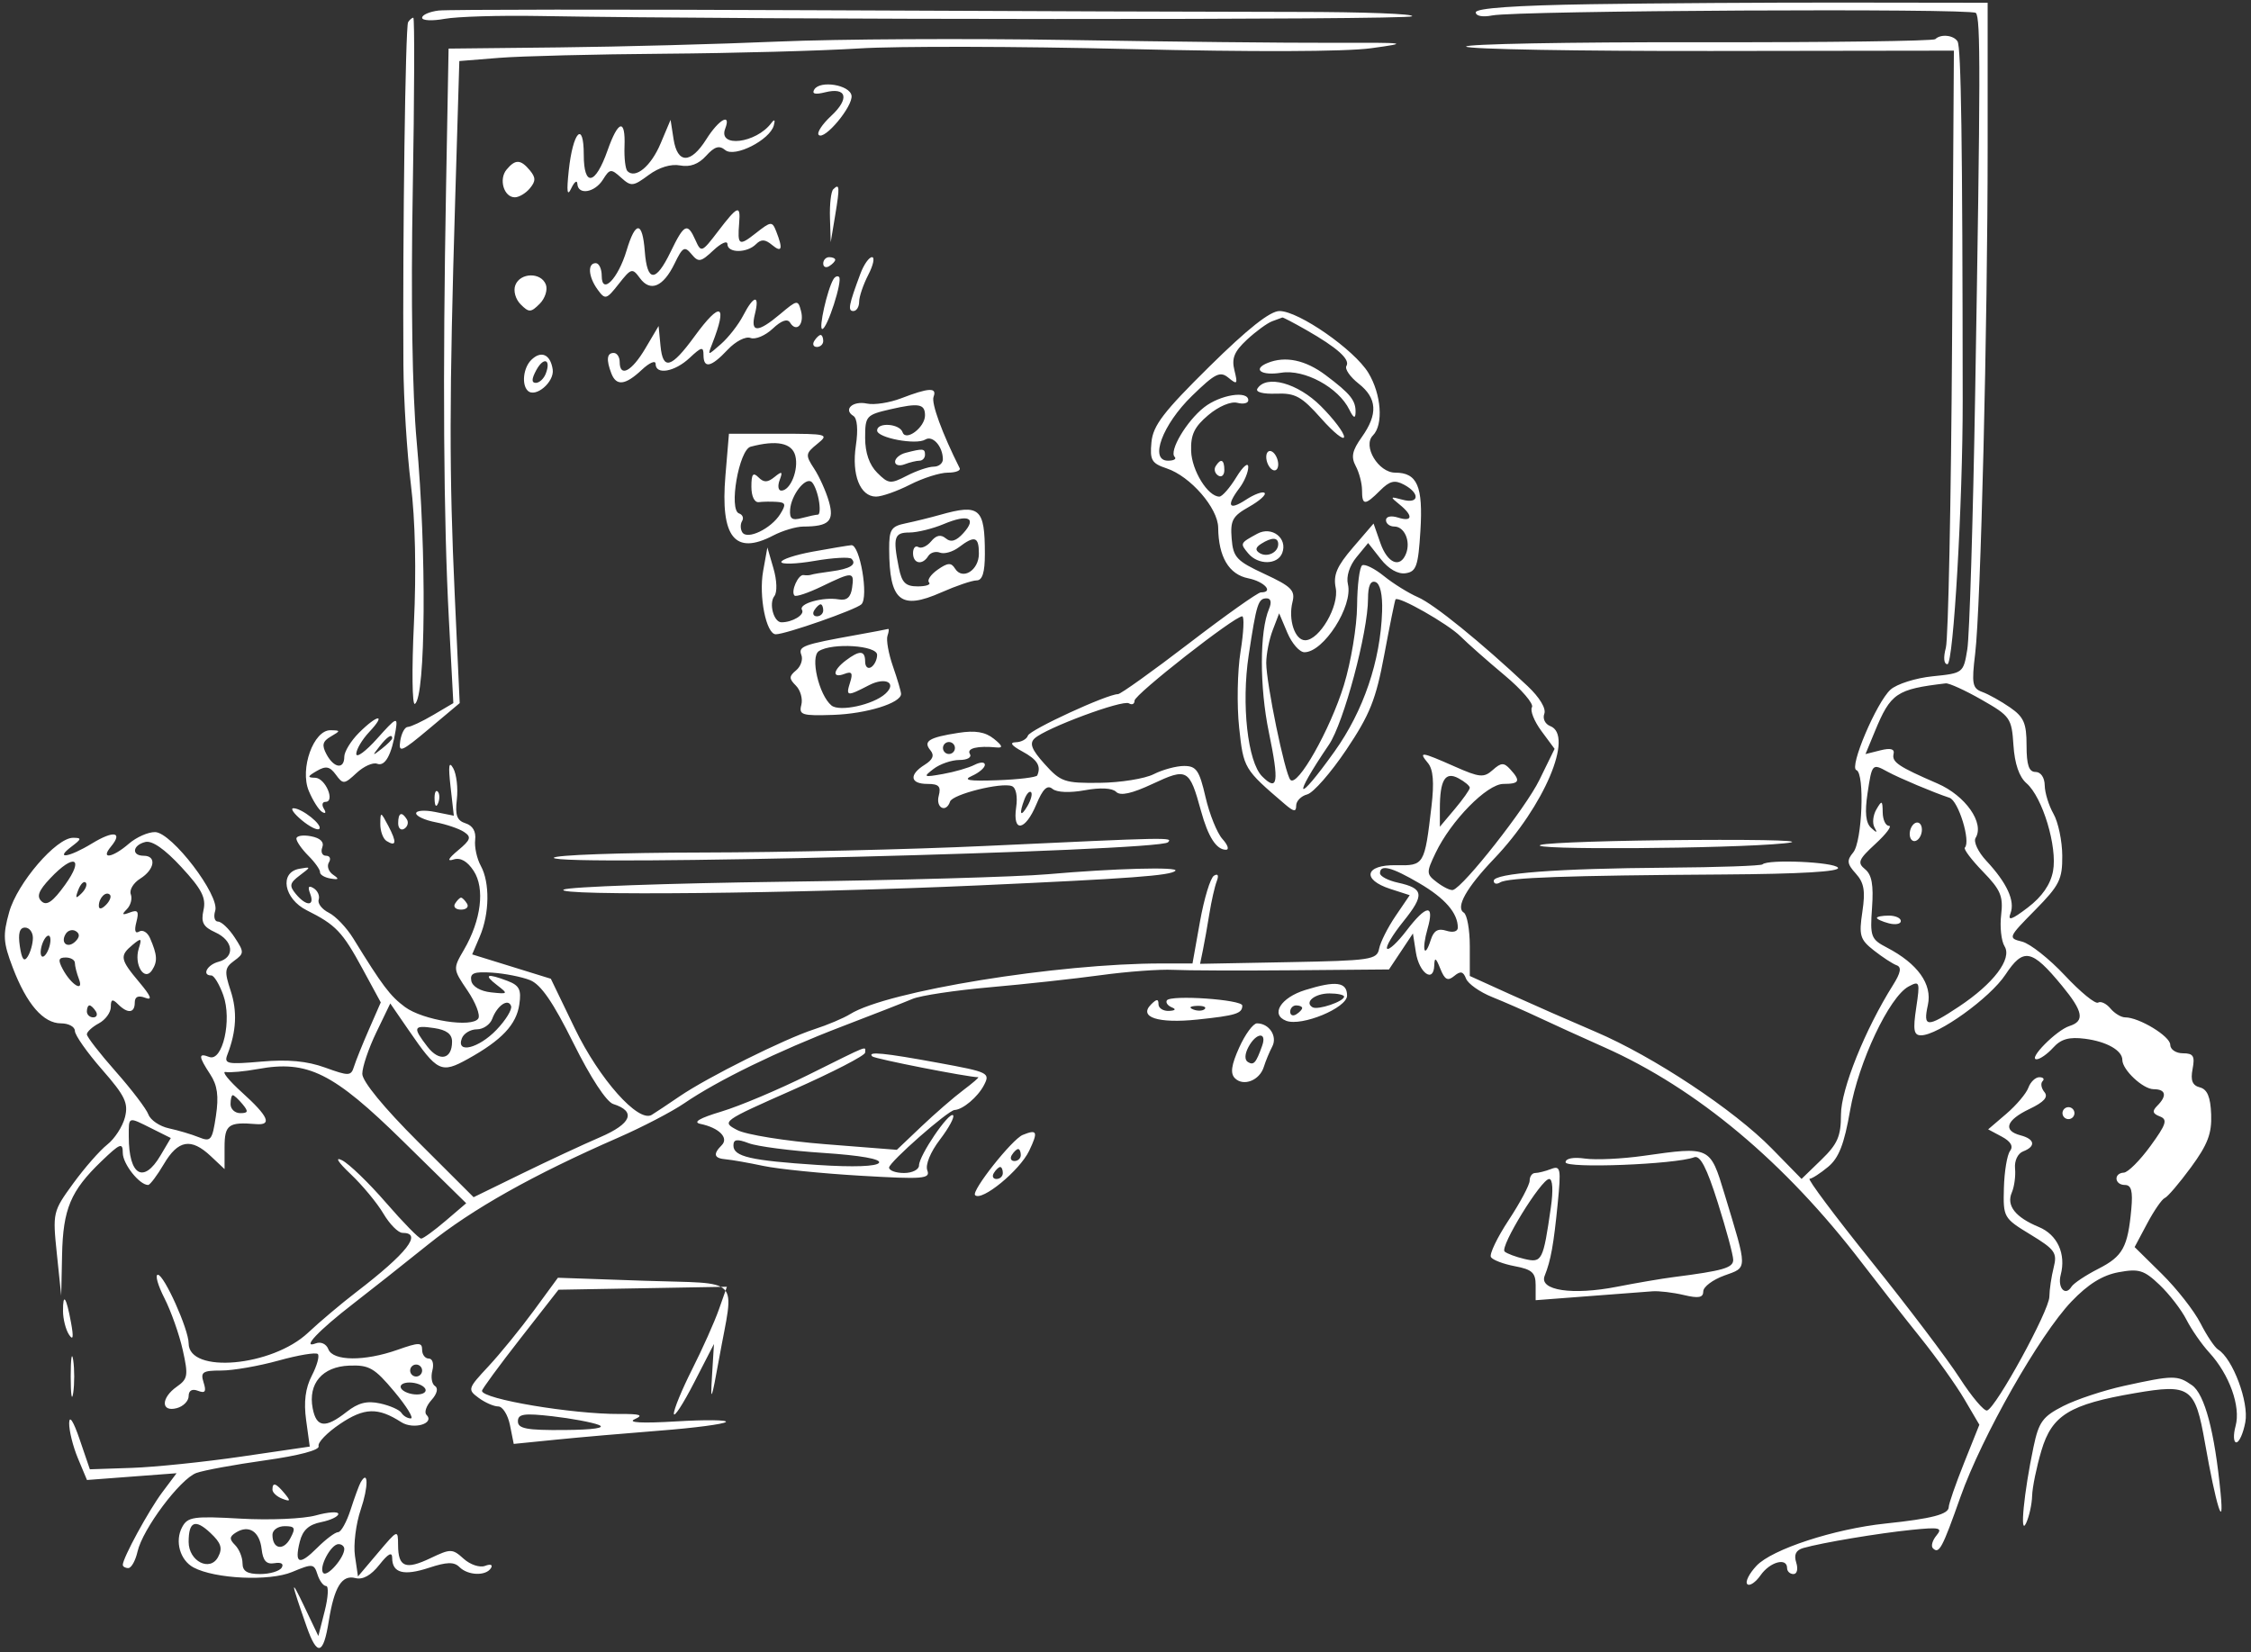 <?xml version="1.0" encoding="UTF-8"?> <svg xmlns="http://www.w3.org/2000/svg" width="376" height="276" viewBox="0 0 376 276" fill="none"><rect x="0" y="0" width="376" height="276" fill="#333333" stroke="none"/> <path fill-rule="evenodd" clip-rule="evenodd" d="M265.76 0.702C253.082 0.902 246.51 1.366 246.51 2.063C246.51 2.682 247.652 2.896 249.26 2.58C253.451 1.755 329.236 1.362 330.039 2.161C330.846 2.964 330.828 12.468 329.921 65.962C329.562 87.137 328.975 106.262 328.615 108.462C327.966 112.436 327.927 112.465 322.819 112.982C319.99 113.268 316.825 114.272 315.785 115.213C313.44 117.335 308.82 128.231 310.085 128.655C311.504 129.13 311.062 140.592 309.555 142.408C308.446 143.744 308.516 144.311 309.991 145.941C311.371 147.466 311.606 148.836 311.084 152.315C310.488 156.292 310.686 156.955 313.015 158.787C314.443 159.91 316.15 161.023 316.81 161.26C317.669 161.569 317.494 162.512 316.194 164.577C311.537 171.976 307.51 182.003 307.51 186.2C307.51 189.829 306.952 191.111 304.218 193.761L300.925 196.952L295.968 191.882C289.644 185.415 276.161 176.483 266.515 172.371C262.387 170.611 255.972 167.793 252.26 166.109L245.51 163.046V158.063C245.51 155.322 245.059 152.801 244.507 152.46C243.096 151.588 244.946 148.296 249.566 143.462C257.928 134.711 262.957 122.838 258.953 121.302C258.088 120.97 257.645 120.051 257.958 119.238C258.292 118.366 257.161 116.494 255.164 114.617C247.365 107.284 239.538 100.936 236.87 99.78C235.297 99.098 232.734 97.507 231.175 96.244C229.616 94.982 227.979 94.172 227.538 94.445C227.096 94.718 226.712 97.758 226.684 101.202C226.655 104.645 225.664 110.612 224.481 114.462C222.194 121.901 216.692 131.621 215.533 130.27C214.613 129.2 211.51 114.144 211.51 110.754C211.51 109.29 211.995 106.825 212.588 105.277L213.665 102.462L215.039 105.712C215.795 107.5 217.078 108.962 217.89 108.962C221.099 108.962 226.036 101.241 225.153 97.604C224.84 96.317 225.41 94.515 226.581 93.089L228.529 90.717L230.635 93.394C231.947 95.062 233.513 95.956 234.791 95.766C236.576 95.501 236.895 94.586 237.261 88.668C237.721 81.24 236.734 78.962 233.057 78.962C230.235 78.962 227.566 74.506 229.33 72.742C231.115 70.957 230.739 65.85 228.559 62.274C226.204 58.413 216.925 51.962 213.724 51.962C212.151 51.962 208.418 54.916 202.035 61.212C194.349 68.794 192.6 71.078 192.334 73.878C192.05 76.876 192.362 77.411 194.886 78.253C198.839 79.572 203.445 84.874 203.481 88.147C203.534 93.032 205.271 95.964 208.493 96.609C211.206 97.151 212.835 98.962 210.611 98.962C210.116 98.962 204.722 102.787 198.625 107.462C192.528 112.137 187.182 115.962 186.746 115.962C184.937 115.962 172.028 121.909 171.7 122.893C171.504 123.481 170.593 123.98 169.677 124.002C168.574 124.029 168.94 124.547 170.76 125.534C173.27 126.895 173.94 127.969 173.26 129.539C173.123 129.857 170.128 130.22 166.606 130.348C161.824 130.52 160.747 130.335 162.356 129.618C163.541 129.089 164.51 128.259 164.51 127.774C164.51 127.269 163.762 127.274 162.76 127.786C161.797 128.278 159.435 128.961 157.51 129.303C154.261 129.882 154.149 129.82 155.951 128.444C157.019 127.629 158.958 126.962 160.26 126.962C161.584 126.962 162.356 126.521 162.01 125.962C161.42 125.008 163.279 124.557 166.51 124.871C167.583 124.975 167.44 124.561 166.01 123.419C164.578 122.275 162.902 121.994 160.105 122.429C155.163 123.196 154.151 123.824 155.411 125.342C156.111 126.186 155.827 126.908 154.459 127.762C151.792 129.428 152.011 130.962 154.916 130.962C156.83 130.962 157.216 131.371 156.8 132.962C156.272 134.98 158.043 135.864 158.695 133.908C159.099 132.695 167.264 130.653 169.018 131.327C169.712 131.593 170.006 133.039 169.737 134.869C169.107 139.164 171.239 138.854 173.109 134.379C174.195 131.781 174.936 131.07 175.808 131.792C176.527 132.387 178.696 132.479 181.204 132.019C183.806 131.543 185.792 131.644 186.435 132.287C187.149 133.001 189.049 132.583 192.556 130.94C198.319 128.241 198.683 128.446 200.608 135.462C201.804 139.823 203.18 141.962 204.787 141.962C205.355 141.962 205.088 141.154 204.194 140.166C203.3 139.178 202.028 136.028 201.368 133.166C200.334 128.69 199.834 127.962 197.789 127.962C196.481 127.962 194.196 128.58 192.71 129.335C191.225 130.09 187.169 130.74 183.696 130.78C177.822 130.846 177.182 130.629 174.506 127.656C172.315 125.223 171.914 124.198 172.82 123.356C174.678 121.628 187.524 116.853 188.572 117.5C189.088 117.819 189.51 117.615 189.51 117.047C189.51 116.026 206.187 102.962 207.491 102.962C207.863 102.962 207.738 105.626 207.213 108.882C206.689 112.138 206.584 117.826 206.98 121.522C207.716 128.395 207.769 128.485 214.624 134.348C216.119 135.627 216.51 135.675 216.51 134.579C216.51 133.818 217.341 132.978 218.357 132.712C219.373 132.447 222.31 129.089 224.885 125.252C228.823 119.383 229.831 116.858 231.228 109.368C232.142 104.47 232.986 100.318 233.103 100.142C233.537 99.491 241.852 104.213 243.947 106.301C245.14 107.489 248.455 110.417 251.314 112.806C254.173 115.195 256.234 117.6 255.893 118.151C255.553 118.702 256.265 120.491 257.475 122.128L259.675 125.104L257.121 130.325C254.854 134.958 244.521 148.114 242.705 148.678C242.323 148.797 241.138 148.236 240.073 147.431C238.229 146.038 238.215 145.803 239.786 142.509C242.366 137.099 248.393 130.962 251.126 130.962C253.824 130.962 254.052 130.469 252.26 128.513C251.206 127.363 250.748 127.383 249.34 128.638C247.854 129.963 247.153 129.898 242.963 128.044C237.344 125.559 236.882 125.5 238.523 127.478C239.401 128.536 239.579 130.716 239.113 134.686C237.954 144.545 237.9 144.635 233.194 144.543C228 144.442 227.4 146.942 232.242 148.507L235.474 149.551L233.108 153.032C231.808 154.946 230.573 157.401 230.364 158.487C230.01 160.332 229.012 160.48 215.222 160.739L200.458 161.016L200.927 158.739C201.184 157.487 201.672 154.743 202.011 152.641C202.35 150.539 202.902 148.103 203.239 147.227C203.621 146.231 203.445 145.884 202.77 146.301C202.176 146.668 201.128 150.117 200.44 153.965L199.19 160.962L194.1 160.957C176.698 160.94 148.184 165.569 142.01 169.413C140.91 170.098 138.21 171.239 136.01 171.949C131.066 173.544 118.217 179.945 113.51 183.159C111.585 184.473 109.494 185.864 108.864 186.25C106.633 187.616 100.094 180.265 96.01 171.802L92.01 163.512L85.44 161.477L78.87 159.442L80.145 156.452C81.774 152.632 81.846 147.443 80.311 144.646C79.651 143.445 79.228 141.488 79.371 140.299C79.537 138.918 78.958 137.922 77.771 137.545C76.322 137.085 76 136.203 76.31 133.547C76.529 131.672 76.259 129.336 75.71 128.355C74.984 127.058 74.861 127.896 75.258 131.421L75.805 136.271L72.657 135.641C70.926 135.295 69.51 135.401 69.51 135.876C69.51 136.351 70.973 137.021 72.76 137.365C74.547 137.71 76.685 138.438 77.51 138.984C78.783 139.827 78.632 140.292 76.51 142.062C74.868 143.432 74.61 143.956 75.758 143.587C76.911 143.217 78.055 143.864 79.12 145.49C81.031 148.406 80.377 153.722 77.499 158.664C75.643 161.85 75.646 161.884 78.089 165.483C79.439 167.472 80.252 169.57 79.896 170.146C78.908 171.745 70.647 170.452 67.646 168.23C65.165 166.393 63.874 164.681 59.008 156.773C57.907 154.983 56.071 153.053 54.927 152.483C53.784 151.913 53.021 150.929 53.232 150.296C53.443 149.663 53.065 148.805 52.393 148.39C51.546 147.866 51.367 148.146 51.809 149.298C52.623 151.42 51.163 151.454 49.42 149.354C48.285 147.986 48.379 147.524 50.048 146.264C51.992 144.796 51.992 144.786 50.01 145.136C46.616 145.736 47.405 150.16 51.248 152.08C56.089 154.498 57.193 155.655 60.541 161.821L63.603 167.462L61.635 171.962C60.553 174.437 59.426 177.236 59.131 178.183C58.634 179.78 58.288 179.792 54.303 178.348C51.296 177.259 48.108 176.959 43.664 177.349C37.947 177.85 37.384 177.734 37.984 176.183C39.491 172.288 39.658 168.941 38.517 165.485C37.457 162.272 37.529 161.669 39.105 160.516C40.807 159.271 40.811 159.071 39.181 156.583C38.237 155.142 36.994 153.962 36.42 153.962C35.845 153.962 35.633 153.15 35.948 152.157C36.752 149.623 28.7 139.074 25.913 139.01C24.76 138.984 22.778 139.862 21.51 140.962C18.804 143.309 16.698 143.646 18.53 141.438C20.581 138.967 18.992 138.698 15.373 140.904C11.524 143.251 9.039 143.633 11.951 141.43C13.645 140.149 13.677 139.962 12.2 139.962C9.39 139.962 2.893 147.522 1.535 152.372C0.452 156.24 0.53 157.448 2.128 161.641C4.46 167.755 7.233 170.962 10.19 170.962C11.466 170.962 12.51 171.532 12.51 172.229C12.51 172.926 14.549 175.828 17.042 178.677C20.894 183.08 21.469 184.277 20.874 186.648C20.489 188.183 19.158 190.238 17.917 191.214C16.676 192.19 14.11 195.12 12.215 197.725C8.825 202.386 8.781 202.575 9.497 209.462L10.226 216.462L10.368 209.662C10.529 201.966 11.794 198.948 16.925 194.016C20.075 190.988 20.51 190.817 20.51 192.611C20.51 194.445 23.29 197.962 24.74 197.962C25.055 197.962 26.242 196.387 27.377 194.462C29.757 190.428 31.922 190.061 35.196 193.136L37.51 195.311V191.636C37.51 187.896 38.177 187.408 42.76 187.792C45.512 188.022 44.84 186.492 40.441 182.519C38.203 180.497 36.966 178.953 37.691 179.088C38.416 179.223 40.844 178.999 43.085 178.59C51.395 177.072 55.643 179.184 67.303 190.635L77.873 201.014L74.441 203.947C72.554 205.561 70.717 206.899 70.359 206.921C70.001 206.944 67.356 204.247 64.481 200.929C61.607 197.611 58.3 194.418 57.132 193.835C55.874 193.206 56.46 194.146 58.571 196.144C60.53 197.998 62.989 200.965 64.037 202.738C65.084 204.511 66.519 205.962 67.226 205.962C70.65 205.962 68.013 209.338 59.474 215.885C57.019 217.767 53.411 220.81 51.456 222.646C45.43 228.308 31.51 229.547 31.51 224.422C31.51 222.089 27.414 212.962 26.367 212.962C25.873 212.962 26.368 214.723 27.466 216.876C28.564 219.029 29.939 222.913 30.52 225.508C31.478 229.782 31.386 230.36 29.544 231.651C26.875 233.52 26.852 235.947 29.51 235.252C30.61 234.964 31.51 234.058 31.51 233.238C31.51 232.297 32.086 231.969 33.075 232.349C34.277 232.81 34.494 232.486 34.008 230.956C33.456 229.217 33.834 228.962 36.958 228.962C38.928 228.962 43.234 228.213 46.527 227.297C49.82 226.382 52.771 225.89 53.086 226.205C53.4 226.519 52.954 228.137 52.093 229.801C51.01 231.896 50.716 234.183 51.135 237.246L51.741 241.667L40.376 243.329C34.125 244.242 25.86 245.096 22.01 245.226L15.01 245.462L13.304 240.462C12.265 237.417 11.58 236.354 11.554 237.744C11.53 238.999 12.189 241.651 13.019 243.638L14.528 247.249L22.011 246.683L29.493 246.118L27.116 249.29C24.847 252.317 20.51 260.283 20.51 261.422C20.51 261.719 20.924 261.962 21.431 261.962C21.937 261.962 22.63 260.724 22.971 259.212C23.818 255.449 30.091 247.065 32.798 246.075C34.015 245.63 39.188 244.68 44.293 243.964C49.946 243.172 53.437 242.244 53.22 241.592C53.024 241.004 54.641 239.328 56.814 237.869C60.869 235.146 63.133 235.083 67.02 237.584C69.05 238.89 72.7 237.818 71.229 236.348C70.831 235.95 71.211 234.845 72.073 233.892C72.996 232.872 73.241 231.914 72.669 231.56C72.135 231.23 71.933 230.06 72.221 228.961C72.513 227.844 72.251 226.962 71.627 226.962C71.012 226.962 70.51 226.307 70.51 225.506C70.51 224.232 69.996 224.232 66.384 225.506C60.889 227.445 55.615 227.399 54.85 225.405C54.508 224.514 53.604 224.096 52.74 224.427C50.285 225.369 53.217 222.268 59.009 217.795C61.759 215.671 67.385 211.222 71.51 207.908C78.905 201.966 89.039 196.27 103.285 190.046C107.286 188.298 112.236 185.721 114.285 184.319C119.877 180.493 130.016 175.554 140.574 171.512C145.764 169.525 151.096 167.439 152.424 166.877C153.751 166.315 159.571 165.44 165.356 164.932C171.141 164.423 179.478 163.514 183.883 162.911C188.289 162.308 193.719 161.908 195.951 162.022C198.184 162.137 207.21 162.169 216.01 162.093L232.01 161.956L234.01 158.951L236.01 155.946L236.51 159.124C237.052 162.572 239.47 164.285 239.573 161.295C239.623 159.85 239.837 159.962 240.583 161.826C241.328 163.687 241.822 163.948 242.903 163.051C243.959 162.174 244.416 162.274 244.879 163.482C245.211 164.346 247.176 165.733 249.246 166.566C251.316 167.398 254.81 168.929 257.01 169.969C259.21 171.008 264.138 173.25 267.961 174.952C283.417 181.83 298.153 194.16 310.998 210.962C313.731 214.537 318.135 220.162 320.785 223.462C323.435 226.762 326.733 231.387 328.114 233.739L330.626 238.016L328.068 244.409C326.661 247.926 325.51 251.24 325.51 251.774C325.51 252.975 322.681 253.712 314.968 254.52C306.382 255.42 295.992 258.82 293.401 261.578C292.173 262.885 291.481 264.266 291.862 264.648C292.244 265.029 293.246 264.356 294.09 263.152C295.653 260.92 298.51 260.151 298.51 261.962C298.51 262.512 298.99 262.962 299.577 262.962C300.175 262.962 300.377 262.117 300.036 261.043C299.615 259.716 299.98 258.965 301.218 258.612C304.333 257.722 313.808 256.135 319.352 255.574C324.003 255.104 324.535 255.227 323.46 256.522C322.781 257.341 322.514 258.299 322.867 258.653C323.893 259.678 324.423 258.691 327.465 250.09C331.033 240 340.687 223 346.01 217.434C348.793 214.524 351.189 213.034 353.884 212.538C357.276 211.914 358.126 212.175 360.723 214.643C362.354 216.194 364.375 218.812 365.213 220.462C366.052 222.112 367.77 224.587 369.031 225.962C372.395 229.63 374.31 234.965 373.429 238.212C373.019 239.724 373.074 240.962 373.551 240.962C374.029 240.962 374.704 239.446 375.052 237.592C375.679 234.246 372.957 226.974 370.51 225.462C369.944 225.112 368.615 223.128 367.556 221.053C366.497 218.977 363.59 215.267 361.096 212.808L356.561 208.337L358.656 204.4C359.808 202.234 361.132 200.317 361.599 200.139C362.065 199.962 364.035 197.653 365.976 195.009C368.769 191.204 369.472 189.357 369.346 186.156C369.233 183.255 368.701 181.984 367.464 181.66C366.205 181.331 365.875 180.501 366.242 178.586C366.655 176.423 366.372 175.962 364.627 175.962C363.46 175.962 362.51 175.322 362.51 174.535C362.51 173.116 357.315 169.962 354.979 169.962C354.306 169.962 353.199 169.292 352.519 168.473C351.839 167.654 350.912 167.214 350.457 167.495C350.003 167.776 347.509 165.737 344.915 162.964C342.321 160.191 339.106 157.648 337.77 157.312C335.383 156.713 335.421 156.622 339.925 152.048C344.014 147.897 344.506 146.91 344.475 142.928C344.455 140.472 343.796 137.337 343.01 135.962C342.224 134.587 341.565 132.45 341.545 131.212C341.525 129.894 340.888 128.962 340.01 128.962C338.902 128.962 338.51 127.803 338.51 124.53C338.51 120.824 338.06 119.786 335.76 118.193C334.248 117.145 332.161 115.98 331.122 115.603C329.454 114.998 329.315 114.255 329.927 109.191C330.85 101.561 332.01 54.354 332.01 24.462V0.462L308.51 0.43C295.585 0.413 276.347 0.535 265.76 0.702ZM73.26 1.762C71.747 1.945 70.51 2.487 70.51 2.966C70.51 3.444 72.198 3.527 74.26 3.149C76.323 2.771 83.41 2.557 90.01 2.673C126.462 3.312 234.868 3.353 235.853 2.727C236.489 2.323 227.785 1.991 216.51 1.99C205.235 1.989 169.01 1.862 136.01 1.708C103.01 1.555 74.773 1.579 73.26 1.762ZM68.166 3.712C67.72 4.436 67.243 39.405 67.384 60.962C67.422 66.737 67.981 75.704 68.627 80.888C69.366 86.82 69.555 95.464 69.138 104.208C68.773 111.85 68.846 117.873 69.299 117.592C71.112 116.472 71.278 92.124 69.598 73.719C68.865 65.687 68.623 50.254 68.943 31.969C69.222 16.015 69.266 2.962 69.04 2.962C68.813 2.962 68.42 3.3 68.166 3.712ZM130.01 6.943C120.11 7.37 103.667 7.809 93.47 7.919L74.93 8.118L74.509 31.29C73.934 62.854 74.09 86.757 74.98 103.462L75.725 117.462L72.367 119.443C70.521 120.532 68.605 121.432 68.11 121.443C67.614 121.453 67.051 122.503 66.856 123.774C66.54 125.848 67.034 125.641 71.644 121.774L76.785 117.462L75.96 99.462C75.026 79.102 75.04 66.455 76.033 33.331L76.726 10.199L83.368 9.665C87.021 9.371 99.46 9.06 111.01 8.974C122.56 8.887 137.185 8.491 143.51 8.093C149.835 7.695 170.085 7.739 188.51 8.191C209.143 8.698 224.699 8.647 229.01 8.059C235.591 7.16 235.203 7.106 222.51 7.151C215.085 7.177 195.285 6.967 178.51 6.683C161.735 6.399 139.91 6.516 130.01 6.943ZM323.265 6.54C322.947 6.858 305.075 7.091 283.55 7.058C262.025 7.024 244.633 7.352 244.901 7.785C245.169 8.219 263.609 8.548 285.88 8.518L326.371 8.462L326.069 56.962C325.903 83.637 325.435 106.7 325.03 108.212C324.585 109.871 324.69 110.962 325.294 110.962C326.295 110.962 327.857 84.001 327.843 66.962C327.81 23.588 327.584 7.891 326.98 6.914C326.328 5.859 324.164 5.641 323.265 6.54ZM136.021 14.945C135.564 15.683 136.152 15.839 137.817 15.421C141.448 14.51 141.951 16.472 138.83 19.366C137.332 20.755 136.399 22.184 136.757 22.542C137.711 23.496 142.519 17.722 142.235 15.962C141.947 14.18 136.994 13.369 136.021 14.945ZM110.333 23.996C108.738 27.775 106.144 29.93 104.805 28.59C104.464 28.25 104.245 26.394 104.317 24.466C104.495 19.754 103.271 20.044 101.479 25.139C99.437 30.946 97.51 31.289 97.51 25.845C97.51 20.066 95.695 21.988 95.001 28.502C94.624 32.05 94.743 32.893 95.421 31.462C95.943 30.362 96.401 30.025 96.44 30.712C96.549 32.651 99.353 32.185 100.717 30.002C101.854 28.181 102.069 28.158 103.746 29.675C105.422 31.192 105.75 31.161 108.349 29.239C110.083 27.957 112.083 27.349 113.607 27.64C115.257 27.956 116.682 27.429 117.94 26.04C119.355 24.476 120.138 24.238 121.14 25.07C122.711 26.374 128.591 23.39 129.256 20.953C129.518 19.992 129.369 19.853 128.836 20.562C126.289 23.955 119.893 24.733 121.134 21.5C122.182 18.768 120.07 19.944 117.989 23.251C115.377 27.403 113.156 27.4 112.51 23.243L112.01 20.023L110.333 23.996ZM84.615 28.335C83.273 29.952 84.17 32.962 85.995 32.962C86.693 32.962 87.825 32.287 88.51 31.462C89.503 30.265 89.503 29.659 88.51 28.462C86.967 26.603 86.077 26.574 84.615 28.335ZM139.177 31.629C138.81 31.995 138.566 34.133 138.635 36.379L138.76 40.462L139.508 35.962C140.299 31.201 140.249 30.556 139.177 31.629ZM119.946 38.635C117.23 42.195 117.114 42.242 116.174 40.135C114.828 37.118 114.296 37.367 112.009 42.088C109.52 47.225 108.101 47.189 107.703 41.98C107.314 36.904 106.159 36.852 104.664 41.843C103.243 46.584 100.51 49.375 100.51 46.084C100.51 44.917 100.06 43.962 99.51 43.962C98.099 43.962 98.269 46.249 99.839 48.397C101.092 50.111 101.29 50.057 103.36 47.426C105.433 44.79 105.625 44.737 106.887 46.463C108.626 48.841 110.792 47.928 112.684 44.022C114.023 41.258 114.357 41.073 115.506 42.458C116.677 43.868 117.05 43.803 119.16 41.821C120.453 40.607 121.51 40.142 121.51 40.788C121.51 42.299 124.761 42.311 126.268 40.804C127.144 39.928 127.799 39.957 128.968 40.927C130.608 42.288 130.817 41.596 129.655 38.649C128.979 36.935 128.791 36.953 126.225 38.972C123.419 41.179 123.163 41.015 123.471 37.212C123.719 34.152 123.208 34.359 119.946 38.635ZM137.51 44.021C137.51 44.603 137.96 44.802 138.51 44.462C139.06 44.122 139.51 43.646 139.51 43.403C139.51 43.16 139.06 42.962 138.51 42.962C137.96 42.962 137.51 43.439 137.51 44.021ZM143.725 45.712C141.77 50.945 141.577 51.962 142.541 51.962C143.074 51.962 143.51 51.265 143.51 50.412C143.51 49.56 144.197 47.535 145.036 45.912C145.875 44.29 146.154 42.962 145.657 42.962C145.16 42.962 144.29 44.2 143.725 45.712ZM86.08 47.64C85.716 48.589 86.104 49.984 86.973 50.854C88.356 52.236 88.674 52.226 90.147 50.754C91.047 49.854 91.511 48.407 91.178 47.54C90.376 45.45 86.894 45.518 86.08 47.64ZM139.217 46.645C138.188 48.35 136.701 54.962 137.347 54.962C138.171 54.962 140.776 46.895 140.154 46.272C139.91 46.028 139.488 46.196 139.217 46.645ZM124.138 52.714C123.355 54.228 121.692 56.366 120.443 57.464C118.172 59.461 118.171 59.461 118.954 57.462C121.589 50.731 120.376 50.211 116.01 56.198C112.114 61.539 110.726 61.924 110.328 57.773L110.01 54.462L107.794 58.212C105.517 62.064 103.51 63.118 103.51 60.462C103.51 59.637 103.06 58.962 102.51 58.962C101.369 58.962 101.239 60.092 102.117 62.38C102.946 64.541 104.452 64.365 107.196 61.788C108.468 60.592 109.51 60.142 109.51 60.788C109.51 62.693 112.7 62.132 115.196 59.788C117.161 57.941 117.51 57.866 117.51 59.288C117.51 61.641 118.776 61.373 121.538 58.433C122.869 57.016 124.553 56.148 125.367 56.461C126.167 56.768 127.828 56.072 129.06 54.915C130.528 53.535 131.531 53.187 131.974 53.903C133.03 55.612 134.38 54.182 133.801 51.969C133.299 50.048 133.175 50.066 130.319 52.47C126.562 55.631 125.305 55.628 126.099 52.462C126.93 49.151 125.913 49.281 124.138 52.714ZM218.203 55.134C223.376 58.085 225.572 60.052 224.903 61.136C224.594 61.634 225.505 62.957 226.926 64.075C230.043 66.526 230.201 69.182 227.461 73.031C225.862 75.277 225.642 76.34 226.461 77.87C227.038 78.948 227.51 80.76 227.51 81.896C227.51 84.475 227.99 84.482 230.533 81.939C232.14 80.332 232.963 80.134 234.533 80.974C237.248 82.427 237.05 84.245 234.26 83.478C232.186 82.907 232.147 82.969 233.76 84.27C236.101 86.159 235.977 87.245 233.51 86.462C232.363 86.098 231.51 86.282 231.51 86.895C231.51 87.482 232.137 87.962 232.903 87.962C234.592 87.962 235.661 90.405 234.872 92.462C233.898 94.998 231.764 94.13 230.571 90.712L229.436 87.462L225.996 91.462C223.308 94.589 222.678 96.06 223.11 98.2C223.723 101.234 220.389 106.962 218.009 106.962C216.291 106.962 215.153 103.522 215.894 100.569C216.378 98.638 215.72 97.978 211.234 95.891C206.531 93.704 205.982 93.113 205.73 89.962C205.488 86.941 205.883 86.218 208.615 84.681C210.356 83.701 211.534 82.653 211.232 82.351C210.93 82.049 209.519 82.565 208.097 83.497C205.239 85.37 204.78 84.511 207.042 81.521C207.849 80.453 208.508 78.878 208.506 78.021C208.504 77.163 207.611 77.925 206.521 79.712C205.431 81.499 204.153 82.962 203.68 82.962C201.763 82.962 199.071 78.613 198.962 75.342C198.872 72.619 199.501 71.306 201.842 69.336C203.574 67.878 205.613 67.017 206.674 67.295C207.684 67.559 208.51 67.367 208.51 66.868C208.51 65.191 203.803 65.944 201.125 68.05C198.195 70.355 195.234 75.353 196.217 76.335C196.561 76.68 196.058 76.962 195.097 76.962C191.929 76.962 194.165 70.936 199.119 66.121C203.001 62.349 203.799 61.956 205.214 63.121C206.661 64.313 206.77 64.176 206.198 61.878C205.697 59.862 206.155 58.734 208.282 56.752C209.783 55.355 211.685 53.966 212.51 53.666C213.335 53.366 214.097 53.084 214.203 53.041C214.309 52.998 216.109 53.939 218.203 55.134ZM136.01 56.962C135.67 57.512 135.869 57.962 136.451 57.962C137.033 57.962 137.51 57.512 137.51 56.962C137.51 56.412 137.312 55.962 137.069 55.962C136.826 55.962 136.35 56.412 136.01 56.962ZM88.723 60.15C87.423 61.449 87.107 64.226 88.141 65.26C89.421 66.54 92.631 63.823 92.321 61.723C91.946 59.184 90.375 58.497 88.723 60.15ZM91.165 62.419C90.839 63.268 90.093 63.962 89.506 63.962C88.767 63.962 88.782 63.323 89.556 61.876C90.797 59.557 92.095 59.995 91.165 62.419ZM211.76 60.624C209.13 61.685 210.668 62.811 214.008 62.269C217.887 61.639 223.587 64.733 225.395 68.449C226.061 69.816 226.391 69.981 226.427 68.962C226.498 66.92 225.617 65.812 221.416 62.659C218.059 60.141 214.709 59.434 211.76 60.624ZM210.028 64.933C209.676 65.503 210.967 65.846 213.155 65.764C216.369 65.643 217.408 66.216 220.696 69.922C222.794 72.285 224.51 73.658 224.51 72.973C224.51 72.288 222.763 69.98 220.628 67.844C216.772 63.988 211.506 62.542 210.028 64.933ZM150.51 66.546C148.585 67.286 146.025 67.681 144.821 67.423C142.455 66.917 140.804 68.407 142.542 69.482C143.198 69.887 143.359 71.788 142.962 74.436C142.229 79.321 143.669 82.962 146.334 82.962C147.298 82.962 149.852 82.062 152.01 80.962C154.168 79.862 157 78.962 158.305 78.962C159.609 78.962 160.507 78.624 160.3 78.212C157.373 72.385 155.531 67.349 155.939 66.287C156.551 64.69 155.165 64.757 150.51 66.546ZM154.51 69.399C154.51 71.394 151.3 73.805 150.764 72.212C150.275 70.76 146.51 70.498 146.51 71.917C146.51 73.154 153.022 74.381 154.557 73.433C155.784 72.675 157.468 74.554 157.495 76.712C157.503 77.4 156.813 77.962 155.96 77.962C155.108 77.962 153.091 78.645 151.477 79.479C148.754 80.887 148.4 80.852 146.527 78.979C145.211 77.663 144.51 75.639 144.51 73.154C144.51 69.494 144.675 69.308 148.76 68.369C153.489 67.282 154.51 67.465 154.51 69.399ZM121.174 79.446C120.308 89.756 122.737 92.81 129.146 89.468C130.721 88.647 132.986 87.972 134.178 87.968C138.482 87.956 139.397 87.056 138.454 83.767C137.973 82.089 136.865 79.626 135.991 78.293C134.504 76.022 134.536 75.761 136.508 74.166C138.529 72.529 138.281 72.462 130.186 72.462H121.761L121.174 79.446ZM132.842 76.124C133.448 78.442 132.04 81.962 130.506 81.962C129.993 81.962 129.868 81.175 130.229 80.212C130.775 78.753 130.633 78.666 129.373 79.688C128.215 80.628 127.588 80.64 126.686 79.738C125.785 78.837 125.51 79.203 125.51 81.306C125.51 82.921 126.024 83.983 126.76 83.887C127.448 83.798 128.801 83.778 129.768 83.844C131.25 83.943 131.337 84.265 130.322 85.891C128.798 88.332 124.803 90.245 123.987 88.924C123.66 88.395 123.646 87.55 123.957 87.047C124.268 86.544 124.041 85.972 123.451 85.776C121.691 85.189 123.43 75.148 125.382 74.628C129.708 73.475 132.284 73.992 132.842 76.124ZM151.26 75.651C150.297 75.903 149.51 76.574 149.51 77.142C149.51 77.711 150.222 77.903 151.092 77.569C151.962 77.235 153.087 76.962 153.592 76.962C154.097 76.962 154.51 76.512 154.51 75.962C154.51 74.922 154.173 74.89 151.26 75.651ZM211.51 76.344C211.51 77.169 211.96 78.122 212.51 78.462C213.06 78.802 213.51 78.405 213.51 77.58C213.51 76.755 213.06 75.802 212.51 75.462C211.96 75.122 211.51 75.519 211.51 76.344ZM203.053 77.893C202.736 78.405 202.935 79.106 203.494 79.452C204.053 79.797 204.51 79.378 204.51 78.521C204.51 76.764 203.91 76.506 203.053 77.893ZM136.752 83.447C137.016 84.83 136.958 85.968 136.621 85.976C136.285 85.983 135.07 86.242 133.922 86.55C132.289 86.988 131.865 86.676 131.98 85.12C132.153 82.766 134.409 79.782 135.504 80.458C135.926 80.719 136.488 82.064 136.752 83.447ZM157.01 86.014C155.36 86.48 152.772 87.118 151.26 87.431C148.85 87.93 148.512 88.461 148.524 91.731C148.555 100.429 150.421 101.979 157.232 98.967C159.725 97.864 162.382 96.962 163.137 96.962C164.094 96.962 164.51 95.623 164.51 92.544C164.51 84.878 163.657 84.136 157.01 86.014ZM160.923 89.058C159.717 90.391 158.845 90.655 157.991 89.946C157.147 89.246 156.394 89.396 155.529 90.439C154.844 91.264 153.884 91.693 153.397 91.392C152.909 91.091 152.51 91.546 152.51 92.403C152.51 94.184 154.069 94.485 155.052 92.894C155.415 92.306 156.298 92.05 157.014 92.325C157.73 92.6 159.147 92.195 160.163 91.425C162.819 89.412 163.51 89.633 163.51 92.493C163.51 95.288 160.766 96.994 159.518 94.975C158.886 93.953 158.305 93.992 156.625 95.169C155.469 95.979 154.82 96.939 155.183 97.302C155.546 97.665 154.7 97.962 153.302 97.962C151.255 97.962 150.638 97.353 150.135 94.837C149.121 89.768 149.363 88.962 151.895 88.962C153.207 88.962 155.79 88.327 157.635 87.551C161.74 85.826 163.23 86.509 160.923 89.058ZM210.01 89.166C207.116 90.744 207.105 90.769 208.49 92.438C210.138 94.424 213.407 94.393 214.178 92.384C215.127 89.913 212.442 87.84 210.01 89.166ZM213.51 90.903C213.51 92.296 211.672 93.18 210.403 92.396C209.632 91.919 209.707 91.452 210.653 90.852C212.438 89.721 213.51 89.74 213.51 90.903ZM135.76 92.157C132.873 92.684 130.51 93.462 130.51 93.886C130.51 94.311 133.011 94.228 136.067 93.701C139.124 93.174 141.899 93.018 142.234 93.353C143.182 94.3 141.995 95.04 138.87 95.45C137.297 95.656 135.785 95.908 135.51 96.012C135.235 96.115 134.66 96.141 134.232 96.071C133.331 95.923 132.043 98.829 132.713 99.498C132.96 99.746 135.019 99.051 137.288 97.955C142.466 95.453 142.72 95.466 142.33 98.212C142.106 99.786 141.444 100.364 140.126 100.137C137.462 99.678 133.324 100.853 133.963 101.887C134.463 102.694 132.369 103.962 130.535 103.962C129.244 103.962 128.39 100.819 129.346 99.585C129.845 98.941 129.782 96.971 129.198 94.962L128.181 91.462L127.474 95.387C126.714 99.614 127.983 105.962 129.589 105.962C131.236 105.962 142.95 101.862 143.885 100.958C145.139 99.746 143.635 90.937 142.199 91.081C141.545 91.146 138.647 91.63 135.76 92.157ZM230.863 102.14C230.592 110.409 227.76 118.754 222.926 125.527C216.507 134.523 215.741 133.605 221.987 124.401C224.45 120.771 228.51 105.588 228.51 100.005C228.51 97.87 228.928 96.942 229.76 97.234C230.54 97.508 230.955 99.353 230.863 102.14ZM211.978 101.712C210.39 105.438 210.376 114.756 211.949 122.343C213.688 130.74 213.446 132.327 210.826 129.707C208.404 127.285 207.334 117.653 208.577 109.462C209.889 100.819 210.16 99.962 211.586 99.962C212.287 99.962 212.438 100.633 211.978 101.712ZM137.51 101.962C137.51 102.512 137.033 102.962 136.451 102.962C135.869 102.962 135.67 102.512 136.01 101.962C136.35 101.412 136.826 100.962 137.069 100.962C137.312 100.962 137.51 101.412 137.51 101.962ZM143.01 106.084C134.105 107.685 133.302 107.979 133.86 109.431C134.152 110.193 133.755 111.343 132.978 111.988C131.776 112.986 131.771 113.366 132.949 114.544C133.71 115.304 134.114 116.759 133.848 117.777C133.414 119.435 133.966 119.606 139.187 119.429C144.737 119.241 150.51 117.455 150.51 115.927C150.51 115.535 149.902 113.469 149.16 111.338C148.417 109.206 148.005 106.9 148.243 106.212C148.482 105.525 148.527 105.012 148.343 105.074C148.16 105.135 145.76 105.59 143.01 106.084ZM146.51 109.403C146.51 110.196 146.06 111.122 145.51 111.462C144.96 111.802 144.51 111.378 144.51 110.521C144.51 108.635 143.587 108.587 141.26 110.354C139.086 112.004 138.972 113.383 141.075 112.575C142.277 112.114 142.494 112.438 142.008 113.968C141.25 116.356 141.458 116.39 145.146 114.474C147.919 113.034 149.907 114.083 147.873 115.913C145.83 117.751 140.215 118.962 138.879 117.853C136.778 116.109 135.302 109.713 136.784 108.772C139.041 107.338 146.51 107.823 146.51 109.403ZM331.01 116.901C335.792 119.631 336.024 119.963 336.32 124.497C336.523 127.594 337.279 129.799 338.5 130.851C341.173 133.156 343.689 141.491 342.931 145.531C342.512 147.763 341.107 149.794 338.727 151.61C336.032 153.666 335.318 153.904 335.828 152.577C336.621 150.508 335.237 147.504 331.779 143.793C330.411 142.325 329.609 140.611 329.997 139.983C331.526 137.508 328.309 132.919 323.623 130.891C317.082 128.059 315.972 127.308 316.299 125.937C316.496 125.115 315.787 124.927 314.098 125.351L311.606 125.976L313.158 122.219C315.815 115.784 316.766 115.138 325.01 114.164C325.56 114.099 328.26 115.33 331.01 116.901ZM59.965 122.417C58.615 123.767 57.51 125.567 57.51 126.417C57.51 128.577 55.785 128.345 54.539 126.015C53.72 124.486 53.873 123.85 55.253 123.046C56.917 122.077 56.915 122.021 55.209 121.992C52.379 121.945 50.048 128.432 51.573 132.113C52.231 133.704 53.231 135.29 53.795 135.638C54.383 136.001 54.515 135.779 54.105 135.117C53.713 134.482 53.826 133.962 54.357 133.962C56.048 133.962 54.347 129.963 52.643 129.932C51.291 129.906 51.339 129.71 52.921 128.792C54.444 127.908 55.091 128.036 56.105 129.423C57.304 131.063 57.503 131.046 59.554 129.136C60.75 128.021 62.297 127.327 62.991 127.593C64.321 128.104 65.418 126.116 66.098 121.962C66.471 119.68 66.202 119.803 63.008 123.379C61.084 125.533 59.51 126.687 59.51 125.943C59.51 125.199 60.488 123.549 61.684 122.276C64.596 119.178 63.08 119.301 59.965 122.417ZM65.51 123.34C65.51 123.547 64.723 124.335 63.76 125.09C62.174 126.333 62.139 126.298 63.382 124.712C64.689 123.046 65.51 122.517 65.51 123.34ZM159.51 124.962C159.51 125.512 159.06 125.962 158.51 125.962C157.96 125.962 157.51 125.512 157.51 124.962C157.51 124.412 157.96 123.962 158.51 123.962C159.06 123.962 159.51 124.412 159.51 124.962ZM315.274 128.914C317.193 129.965 323.102 132.453 325.634 133.275C327.126 133.76 329.226 140.579 328.199 141.606C327.957 141.848 329.321 143.655 331.23 145.621C334.185 148.664 334.637 149.736 334.267 152.829C334.028 154.827 334.285 157.196 334.838 158.093C336.131 160.192 332.995 164.328 327.193 168.178C321.877 171.705 321.196 171.666 322.028 167.88C322.788 164.42 320.323 160.975 315.168 158.294C312.512 156.912 312.351 156.478 312.7 151.639C312.972 147.854 312.661 146.128 311.541 145.218C310.205 144.132 310.425 143.592 313.276 140.968C315.072 139.315 316.084 137.962 315.526 137.962C314.967 137.962 314.496 136.95 314.48 135.712C314.452 133.696 314.343 133.645 313.425 135.22C312.862 136.187 312.717 137.537 313.103 138.22C313.643 139.177 313.512 139.193 312.532 138.287C311.647 137.47 311.469 135.72 311.946 132.537C312.693 127.558 312.729 127.519 315.274 128.914ZM245.51 131.603C245.51 131.917 244.385 133.51 243.01 135.144L240.51 138.115V135.121C240.51 130.294 241.398 128.832 243.61 130.015C244.655 130.575 245.51 131.289 245.51 131.603ZM72.589 133.545C72.637 134.71 72.874 134.947 73.193 134.15C73.482 133.428 73.446 132.565 73.114 132.233C72.782 131.901 72.546 132.491 72.589 133.545ZM171.632 134.637C170.453 136.664 170.169 136.015 171.134 133.501C171.476 132.607 171.968 132.086 172.225 132.344C172.483 132.601 172.216 133.633 171.632 134.637ZM50.402 137.02C51.717 138.116 53.034 138.771 53.329 138.477C53.966 137.839 50.443 135.025 49.01 135.027C48.46 135.028 49.086 135.925 50.402 137.02ZM63.525 137.653C63.517 138.858 63.99 140.141 64.577 140.503C66.214 141.515 66.303 140.707 64.857 137.962C63.593 135.564 63.539 135.552 63.525 137.653ZM66.51 137.521C66.51 138.378 66.967 138.797 67.526 138.452C68.085 138.106 68.284 137.405 67.967 136.893C67.11 135.506 66.51 135.764 66.51 137.521ZM319.158 138.436C318.85 139.24 318.981 140.135 319.449 140.424C319.917 140.714 320.553 140.293 320.862 139.488C321.17 138.684 321.039 137.789 320.571 137.5C320.103 137.21 319.467 137.631 319.158 138.436ZM49.51 140.101C49.51 140.574 50.41 141.862 51.51 142.962C52.61 144.062 53.486 145.299 53.457 145.712C53.428 146.125 54.216 146.599 55.207 146.766C56.613 147.003 56.706 146.862 55.632 146.128C54.874 145.609 54.563 144.685 54.941 144.074C55.319 143.462 55.103 142.962 54.462 142.962C53.821 142.962 53.537 142.333 53.832 141.565C54.178 140.662 53.509 140.004 51.939 139.704C50.603 139.448 49.51 139.627 49.51 140.101ZM33.994 152.033C33.54 154.101 33.927 154.831 35.97 155.762C39.003 157.144 39.311 159.94 36.51 160.672C34.592 161.174 33.654 162.962 35.309 162.962C35.749 162.962 36.641 164.434 37.291 166.234C38.788 170.374 37.183 177.434 34.941 176.574C33.1 175.867 33.137 176.464 35.124 179.495C36.318 181.318 36.564 183.117 36.069 186.414C35.455 190.512 35.225 190.799 33.206 189.985C31.998 189.498 29.753 188.831 28.217 188.501C26.681 188.172 25.138 187.128 24.788 186.182C24.438 185.236 21.982 182.01 19.331 179.012C16.679 176.015 14.51 173.218 14.51 172.798C14.51 172.377 15.41 171.551 16.51 170.962C17.61 170.373 18.51 169.142 18.51 168.227C18.51 166.932 18.777 166.829 19.71 167.762C21.334 169.386 22.51 169.273 22.51 167.493C22.51 166.507 23.085 166.244 24.26 166.693C25.513 167.171 25.229 166.43 23.26 164.085C20.054 160.265 19.949 159.673 22.154 157.842C23.601 156.641 23.724 156.717 23.177 158.47C22.339 161.156 24.127 164.056 25.402 162.078C26.347 160.611 26.278 159.537 25.056 156.718C24.641 155.758 23.827 155.266 23.248 155.624C22.574 156.04 22.406 155.469 22.78 154.039C23.248 152.246 23.032 151.93 21.687 152.442C20.401 152.932 20.284 152.805 21.182 151.899C21.826 151.25 22.126 150.125 21.848 149.401C21.57 148.676 22.28 147.498 23.426 146.782C25.844 145.272 26.197 142.962 24.01 142.962C21.931 142.962 22.122 141.207 24.26 140.665C25.401 140.375 27.497 141.828 30.284 144.841C33.699 148.533 34.445 149.979 33.994 152.033ZM164.51 141.329C152.135 141.909 130.872 142.4 117.259 142.422C103.647 142.444 92.509 142.843 92.509 143.309C92.51 144.778 193.594 142.219 195.096 140.712C195.937 139.868 195.573 139.875 164.51 141.329ZM257.382 141.141C254.304 142.021 288.868 141.809 298.01 140.891C302.287 140.462 296.207 140.242 282.382 140.325C269.936 140.4 258.686 140.767 257.382 141.141ZM10.872 147.812C8.835 150.646 7.798 151.376 6.944 150.578C6.075 149.766 6.439 148.798 8.393 146.728C12.378 142.505 14.135 143.273 10.872 147.812ZM294.404 144.401C294.163 144.643 287 144.892 278.488 144.954C259.962 145.091 249.51 145.883 249.51 147.15C249.51 147.662 249.995 147.78 250.587 147.414C251.892 146.608 261.614 146.262 287.819 146.091C300.739 146.007 307.413 145.614 307.01 144.962C306.415 143.999 295.301 143.504 294.404 144.401ZM175.01 146.049C170.06 146.486 150.185 147.051 130.844 147.305C111.503 147.56 94.996 148.149 94.161 148.615C92.209 149.705 132.989 149.292 163.51 147.913C188.947 146.764 195.53 146.275 196.328 145.477C197.023 144.782 186.051 145.077 175.01 146.049ZM237.105 147.57C241.372 150.071 243.51 152.539 243.51 154.964C243.51 155.626 242.712 155.844 241.591 155.488C240.204 155.048 239.485 155.466 238.999 156.996C237.934 160.351 237.444 158.678 238.457 155.146C239.658 150.957 238.276 151.092 234.921 155.489C233.442 157.429 231.994 158.779 231.703 158.489C231.413 158.199 232.625 156.158 234.397 153.953C237.993 149.479 237.845 148.414 233.499 147.459C231.855 147.098 230.51 146.389 230.51 145.883C230.51 144.342 232.439 144.836 237.105 147.57ZM13.634 149.229C12.646 150.209 12.532 150.094 13.074 148.669C13.45 147.683 14.009 147.128 14.317 147.436C14.625 147.743 14.318 148.55 13.634 149.229ZM17.693 151.179C16.976 151.896 16.51 151.955 16.51 151.329C16.51 149.994 17.693 148.811 18.36 149.479C18.644 149.763 18.344 150.528 17.693 151.179ZM76.01 150.962C75.67 151.512 76.12 151.962 77.01 151.962C77.9 151.962 78.35 151.512 78.01 150.962C77.67 150.412 77.22 149.962 77.01 149.962C76.8 149.962 76.35 150.412 76.01 150.962ZM313.51 153.345C313.51 153.556 314.41 153.964 315.51 154.252C316.61 154.539 317.51 154.367 317.51 153.868C317.51 153.37 316.61 152.962 315.51 152.962C314.41 152.962 313.51 153.135 313.51 153.345ZM5.495 156.712C5.486 157.674 5.094 159.07 4.623 159.813C4.016 160.772 3.634 160.263 3.312 158.063C2.998 155.924 3.268 154.962 4.183 154.962C4.913 154.962 5.503 155.75 5.495 156.712ZM12.614 157.258C11.33 158.542 10.029 157.55 10.979 156.012C11.347 155.417 12.106 155.213 12.666 155.559C13.349 155.981 13.332 156.54 12.614 157.258ZM8.11 158.562C7.754 159.489 7.238 160.023 6.963 159.748C6.688 159.473 6.754 158.489 7.11 157.562C7.466 156.635 7.982 156.101 8.257 156.376C8.532 156.651 8.466 157.635 8.11 158.562ZM344.432 164.683C347.97 168.976 348.266 170.587 345.668 171.412C343.5 172.1 338.693 176.962 340.181 176.962C340.741 176.962 341.991 176.088 342.957 175.021C344.267 173.573 345.62 173.196 348.277 173.536C351.883 173.998 354.51 175.488 354.51 177.073C354.51 178.728 357.965 181.962 359.732 181.962C361.781 181.962 362.021 183.051 360.343 184.729C359.453 185.619 359.555 186.042 360.769 186.508C362.111 187.023 361.86 187.809 359.186 191.479C357.439 193.876 355.448 195.866 354.76 195.9C353.012 195.987 353.187 197.962 354.943 197.962C356.009 197.962 356.282 198.986 356.01 201.964C355.423 208.376 354.596 209.877 350.505 211.964C348.382 213.047 346.359 214.397 346.009 214.964C344.984 216.622 343.65 215.143 344.216 212.977C345.131 209.478 343.662 206.268 340.556 204.981C336.632 203.356 335.105 201.407 336.047 199.225C336.465 198.255 336.708 196.448 336.587 195.208C336.461 193.923 337.042 192.695 337.938 192.351C340.102 191.521 339.907 190.299 337.51 189.672C334.504 188.886 335.095 187.128 338.988 185.271C341.442 184.101 342.18 183.269 341.496 182.445C340.963 181.803 340.823 180.982 341.185 180.62C341.547 180.258 341.304 179.962 340.645 179.962C339.986 179.962 339.162 180.75 338.813 181.712C338.464 182.674 336.81 184.634 335.137 186.066L332.097 188.67L334.368 189.886C335.876 190.693 336.34 191.498 335.75 192.282C335.26 192.931 334.799 195.712 334.725 198.462C334.593 203.376 334.669 203.51 339.161 206.242C343.264 208.738 343.661 209.301 343.041 211.742C342.661 213.238 342.336 215.44 342.319 216.635C342.286 218.975 333.421 235.173 331.918 235.637C331.419 235.791 329.349 233.34 327.319 230.19C325.288 227.039 318.655 218.275 312.577 210.712C306.499 203.15 301.86 196.947 302.268 196.929C302.676 196.91 304.074 196.009 305.375 194.925C307.158 193.44 308.057 191.129 309.03 185.528C310.436 177.425 315.576 166.532 318.808 164.803C320.662 163.81 320.731 164.003 320.078 168.358C319.519 172.085 319.672 172.962 320.882 172.962C323.722 172.962 332.403 166.722 334.98 162.828C337.994 158.273 339.371 158.543 344.432 164.683ZM12.51 160.88C12.51 161.385 12.811 162.584 13.18 163.544C14.071 165.866 11.892 164.544 10.48 161.906C9.66 160.373 9.764 159.962 10.975 159.962C11.819 159.962 12.51 160.375 12.51 160.88ZM88.532 163.74C90.347 164.459 92.384 167.417 95.794 174.287C98.635 180.011 101.293 184.076 102.43 184.436C106.312 185.669 105.5 187.72 100.233 189.986C97.404 191.203 91.495 193.955 87.1 196.103L79.11 200.007L69.818 190.735C64.124 185.052 60.524 180.663 60.518 179.398C60.514 178.263 61.563 175.153 62.85 172.486L65.19 167.637L68.266 172.107C73.068 179.087 73.686 179.386 78.16 176.904C83.812 173.767 86.251 171.181 86.747 167.798C87.109 165.333 86.755 164.625 84.784 163.876C81.326 162.562 80.716 162.799 83.01 164.566C84.933 166.046 84.895 166.093 82.019 165.784C80.239 165.592 78.904 164.809 78.722 163.851C78.479 162.566 79.185 162.291 82.213 162.49C84.302 162.628 87.145 163.19 88.532 163.74ZM218.01 165.396C213.913 166.671 212.163 169.508 214.84 170.535C217.414 171.523 225.01 168.38 225.01 166.327C225.01 164.041 223.152 163.794 218.01 165.396ZM194.906 167.127C194.681 167.492 195.063 168.019 195.754 168.298C196.512 168.603 196.316 168.835 195.26 168.883C194.297 168.926 193.51 168.422 193.51 167.762C193.51 166.851 193.211 166.861 192.268 167.804C190.136 169.936 193.445 171.015 200.01 170.328C206.444 169.654 207.51 169.322 207.51 167.992C207.51 166.983 195.501 166.159 194.906 167.127ZM224.51 166.494C224.51 167.304 220.116 168.79 219.244 168.275C217.816 167.434 219.614 165.962 222.069 165.962C223.412 165.962 224.51 166.202 224.51 166.494ZM82.933 172.042C79.952 175.154 76.14 176.09 77.148 173.462C77.465 172.637 78.59 171.962 79.648 171.962C80.707 171.962 81.863 171.174 82.218 170.212C83.044 167.973 84.902 166.713 85.37 168.074C85.568 168.651 84.471 170.437 82.933 172.042ZM16.01 168.962C16.35 169.512 16.151 169.962 15.569 169.962C14.987 169.962 14.51 169.512 14.51 168.962C14.51 168.412 14.708 167.962 14.951 167.962C15.194 167.962 15.67 168.412 16.01 168.962ZM201.239 168.566C200.907 168.898 200.044 168.934 199.323 168.645C198.525 168.326 198.762 168.089 199.927 168.041C200.981 167.998 201.571 168.234 201.239 168.566ZM217.51 168.403C217.51 168.646 217.06 169.122 216.51 169.462C215.96 169.802 215.51 169.603 215.51 169.021C215.51 168.439 215.96 167.962 216.51 167.962C217.06 167.962 217.51 168.16 217.51 168.403ZM75.51 174.016C75.51 176.999 73.378 177.434 71.395 174.856C68.896 171.606 69.028 171.238 72.51 171.749C74.588 172.054 75.51 172.75 75.51 174.016ZM206.995 174.995C205.673 177.928 205.476 179.328 206.276 180.128C207.703 181.555 210.403 180.497 211.106 178.235C211.408 177.26 212.041 175.732 212.511 174.84C213.418 173.121 211.999 170.962 209.962 170.962C209.33 170.962 207.995 172.777 206.995 174.995ZM210.824 174.712C209.801 177.589 209.418 178.023 208.438 177.418C207.87 177.067 207.911 176.081 208.542 174.901C209.835 172.485 211.671 172.333 210.824 174.712ZM135.01 179.573C130.06 182.03 123.535 184.784 120.51 185.692C116.826 186.799 115.67 187.482 117.01 187.761C120.102 188.405 121.781 190.091 120.552 191.32C119.054 192.818 119.262 193.513 121.26 193.679C122.223 193.759 125.035 194.254 127.51 194.779C129.985 195.303 137.296 196.042 143.756 196.419C154.231 197.032 155.437 196.935 154.895 195.524C154.54 194.599 155.414 192.465 157 190.386C158.492 188.431 159.482 186.6 159.2 186.319C158.532 185.651 153.51 193.043 153.51 194.694C153.51 195.391 152.385 195.962 151.01 195.962C149.635 195.962 148.51 195.554 148.51 195.055C148.51 194.156 158.368 185.486 159.447 185.436C160.828 185.372 163.314 183.28 164.345 181.312C165.434 179.237 165.171 179.107 156.741 177.56C147.601 175.883 144.827 175.612 145.698 176.483C146.104 176.89 161.702 179.955 163.395 179.961C163.607 179.961 162.482 180.936 160.895 182.126C159.308 183.317 156.163 186.046 153.906 188.191L149.803 192.091L137.825 191.147C131.237 190.627 124.634 189.567 123.152 188.79C120.48 187.39 120.559 187.332 132.483 182.056C139.098 179.129 144.51 176.336 144.51 175.848C144.51 174.747 145.56 174.336 135.01 179.573ZM40.51 184.462C41.53 185.691 41.461 185.962 40.132 185.962C39.24 185.962 38.51 185.287 38.51 184.462C38.51 183.637 38.68 182.962 38.888 182.962C39.095 182.962 39.825 183.637 40.51 184.462ZM344.51 185.962C344.51 186.512 344.96 186.962 345.51 186.962C346.06 186.962 346.51 186.512 346.51 185.962C346.51 185.412 346.06 184.962 345.51 184.962C344.96 184.962 344.51 185.412 344.51 185.962ZM25.367 188.54L28.531 190.119L26.805 193.04C23.968 197.842 21.51 196.375 21.51 189.88C21.51 186.462 21.328 186.526 25.367 188.54ZM170.832 189.6C169.049 190.328 162.201 198.986 162.876 199.661C163.979 200.765 170.336 195.551 171.909 192.25C173.437 189.047 173.259 188.61 170.832 189.6ZM137.54 192.609C143.698 193.013 147.213 193.634 146.831 194.252C146.448 194.871 142.593 195.01 136.613 194.62C125.374 193.887 122.51 193.227 122.51 191.37C122.51 190.325 123.102 190.237 125.073 190.986C126.482 191.522 132.093 192.252 137.54 192.609ZM170.51 192.962C170.51 193.512 170.033 193.962 169.451 193.962C168.869 193.962 168.67 193.512 169.01 192.962C169.35 192.412 169.826 191.962 170.069 191.962C170.312 191.962 170.51 192.412 170.51 192.962ZM274.51 193.096C270.935 193.603 266.548 193.809 264.76 193.553C262.812 193.274 261.51 193.521 261.51 194.168C261.51 195.242 279.872 194.528 282.987 193.333C283.989 192.948 285.082 195.05 286.941 200.933C288.354 205.406 289.51 209.697 289.51 210.468C289.51 211.809 287.84 212.292 279.51 213.357C277.585 213.604 273.349 214.327 270.097 214.964C262.666 216.421 257.05 215.579 258.013 213.151C259.052 210.529 259.511 207.986 260.197 201.043C260.773 195.213 260.671 194.686 259.089 195.293C258.13 195.661 256.933 195.962 256.428 195.962C255.923 195.962 255.51 196.535 255.51 197.235C255.51 197.935 253.934 200.901 252.007 203.826C250.081 206.751 248.747 209.536 249.042 210.015C249.338 210.493 251.139 211.177 253.045 211.535C255.907 212.071 256.51 212.622 256.51 214.699V217.213L265.26 216.545C270.073 216.178 274.91 215.809 276.01 215.726C277.11 215.643 279.472 215.923 281.26 216.348C283.729 216.935 284.51 216.79 284.51 215.742C284.51 214.984 286.086 213.794 288.013 213.097C291.956 211.671 291.953 212.337 288.056 199.462C285.642 191.488 285.689 191.511 274.51 193.096ZM167.51 195.962C167.51 196.512 167.033 196.962 166.451 196.962C165.869 196.962 165.67 196.512 166.01 195.962C166.35 195.412 166.826 194.962 167.069 194.962C167.312 194.962 167.51 195.412 167.51 195.962ZM259.052 201.712C257.763 210.642 257.574 211.012 254.654 210.325C253.2 209.983 251.703 209.424 251.327 209.083C250.478 208.31 257.449 196.962 258.773 196.962C259.353 196.962 259.464 198.855 259.052 201.712ZM89.161 218.962C86.944 221.987 83.529 226.18 81.57 228.279C78.126 231.971 78.073 232.142 79.951 233.529C81.019 234.317 82.493 234.962 83.226 234.962C83.96 234.962 84.842 236.37 85.186 238.092L85.812 241.221L92.911 240.507C96.815 240.115 104.645 239.434 110.31 238.994C115.975 238.555 120.897 237.909 121.247 237.558C121.597 237.208 117.862 237.164 112.947 237.459C107.262 237.801 104.738 237.669 106.01 237.096C107.553 236.4 106.981 236.2 103.51 236.22C95.603 236.264 80.51 233.728 80.51 232.354C80.51 232.062 83.385 228.142 86.898 223.642L93.287 215.462L107.353 215.215L121.419 214.967L120.079 218.767C119.341 220.858 117.337 225.344 115.624 228.736C113.911 232.129 112.532 235.48 112.559 236.183C112.585 236.887 114.104 234.552 115.933 230.995L119.258 224.527L118.923 229.995C118.648 234.492 118.86 233.954 120.118 226.962C122.638 212.965 124.151 214.536 107.601 213.962L93.191 213.462L89.161 218.962ZM10.525 219.045C10.534 220.375 10.983 222.137 11.524 222.962C12.216 224.017 12.317 223.424 11.865 220.962C11.074 216.649 10.505 215.836 10.525 219.045ZM11.81 229.962C11.81 232.987 11.997 234.224 12.226 232.712C12.455 231.2 12.455 228.724 12.226 227.212C11.997 225.7 11.81 226.937 11.81 229.962ZM65.861 232.477C67.922 234.944 69.164 236.962 68.619 236.962C68.074 236.962 67.371 236.547 67.058 236.039C66.744 235.531 65.145 234.821 63.505 234.461C61.297 233.976 59.839 234.345 57.882 235.884C54.347 238.665 52.846 238.502 52.229 235.271C51.438 231.134 53.845 228.316 58.319 228.141C61.666 228.009 62.552 228.519 65.861 232.477ZM70.51 228.962C70.51 229.512 70.06 229.962 69.51 229.962C68.96 229.962 68.51 229.512 68.51 228.962C68.51 228.412 68.96 227.962 69.51 227.962C70.06 227.962 70.51 228.412 70.51 228.962ZM354.792 231.526C351.372 232.276 346.799 233.794 344.63 234.901C341.208 236.647 340.553 237.544 339.68 241.687C338.068 249.333 337.339 256.792 338.432 254.462C338.947 253.362 339.401 251.306 339.44 249.894C339.478 248.481 340.176 245.081 340.991 242.338C342.751 236.412 345.681 234.612 356.625 232.736C365.866 231.151 366.671 231.723 368.313 241.057C370.154 251.52 371.557 256.04 370.923 249.462C369.931 239.192 368.265 232.904 366.141 231.416C363.712 229.715 363.022 229.722 354.792 231.526ZM71.01 231.962C71.35 232.512 70.728 232.962 69.628 232.962C68.528 232.962 67.35 232.512 67.01 231.962C66.67 231.412 67.292 230.962 68.392 230.962C69.492 230.962 70.67 231.412 71.01 231.962ZM100.01 238.046C101.267 238.542 99.131 238.859 94.26 238.899C87.99 238.95 86.51 238.674 86.51 237.453C86.51 236.207 87.511 236.059 92.26 236.6C95.422 236.961 98.91 237.611 100.01 238.046ZM60.241 247.645C59.984 248.095 59.229 250.15 58.564 252.212C57.899 254.275 56.96 255.962 56.478 255.962C55.996 255.962 54.428 257.135 52.995 258.568C49.978 261.585 49.14 261.286 50.082 257.531C50.559 255.63 51.579 254.698 53.631 254.288C55.214 253.971 56.51 253.355 56.51 252.918C56.51 252.481 54.823 252.591 52.76 253.163C50.698 253.735 45.059 253.979 40.229 253.706C32.315 253.259 31.347 253.399 30.424 255.124C29.168 257.47 30.068 260.656 32.328 261.862C35.915 263.776 45.011 264.197 48.777 262.624C52.212 261.189 52.455 261.212 53.032 263.032C53.369 264.093 54.017 264.962 54.471 264.962C54.926 264.962 54.82 266.841 54.237 269.139L53.177 273.315L50.83 268.389C48.451 263.396 48.525 264.045 51.21 271.713C52.974 276.75 54.007 276.512 54.91 270.859C55.829 265.113 57.104 263.043 59.361 263.633C60.593 263.955 61.971 263.191 63.374 261.408C64.836 259.549 65.51 259.189 65.51 260.268C65.51 262.789 67.436 263.306 71.647 261.917C74.642 260.928 75.847 260.899 76.74 261.792C78.167 263.219 81.169 263.323 82.003 261.973C82.356 261.402 81.944 261.242 81.025 261.595C80.147 261.932 78.548 261.401 77.451 260.408C75.571 258.708 75.278 258.702 71.919 260.304C67.739 262.297 66.515 261.812 66.495 258.153C66.48 255.48 66.458 255.488 63.138 259.413L59.796 263.363L59.292 259.932C59.015 258.045 59.452 254.555 60.262 252.177C61.554 248.385 61.54 245.383 60.241 247.645ZM45.51 248.855C45.51 249.346 46.249 250.031 47.151 250.378C48.524 250.905 48.586 250.758 47.529 249.485C46.089 247.75 45.51 247.569 45.51 248.855ZM36.429 260.113C35.076 262.641 31.51 260.815 31.51 257.593C31.51 254.153 32.604 253.701 35.147 256.091C36.939 257.775 37.216 258.643 36.429 260.113ZM43.702 258.797C43.929 260.758 44.499 261.378 45.86 261.145C46.971 260.955 47.447 261.255 47.051 261.895C46.689 262.482 45.069 262.962 43.451 262.962C41.286 262.962 40.51 262.487 40.51 261.162C40.51 260.172 39.951 258.803 39.268 258.12C38.28 257.132 38.312 256.702 39.428 256.013C41.576 254.685 43.361 255.847 43.702 258.797ZM48.495 256.99C47.337 259.153 45.51 258.794 45.51 256.403C45.51 255.61 46.426 254.962 47.545 254.962C49.28 254.962 49.42 255.261 48.495 256.99ZM57.51 258.771C57.51 260.23 54.689 263.474 54.011 262.796C53.168 261.953 55.261 257.962 56.545 257.962C57.076 257.962 57.51 258.326 57.51 258.771Z" fill="white"></path> </svg> 